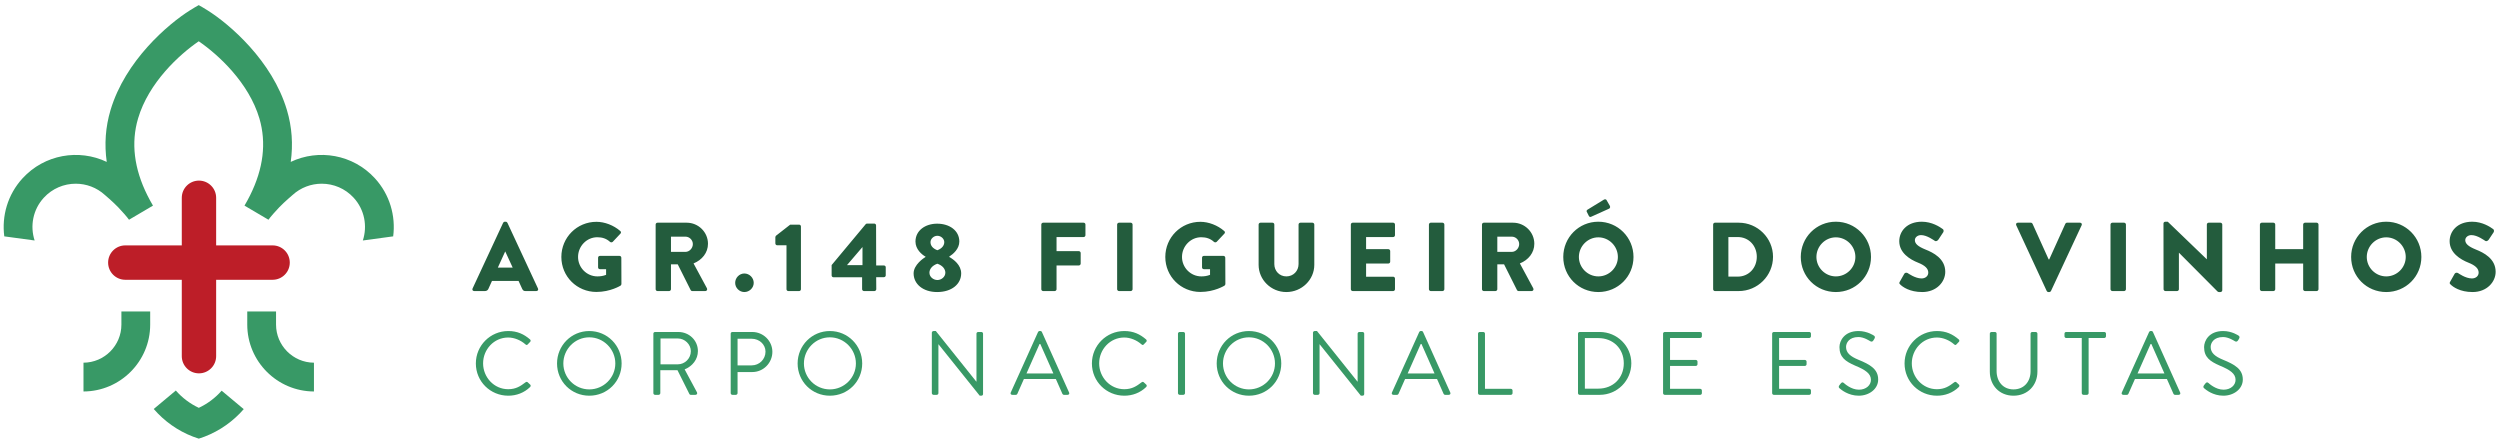 <svg xmlns="http://www.w3.org/2000/svg" width="437" height="77" viewBox="0 0 437 77" fill="none"><path d="M34.776 31.57C33.117 31.57 31.776 32.917 31.776 34.571V42.895H21.901C20.242 42.895 18.899 44.242 18.899 45.901C18.899 47.559 20.242 48.906 21.901 48.906H31.776V62.261C31.776 63.915 33.117 65.262 34.776 65.262C36.436 65.262 37.782 63.915 37.782 62.261V48.906H47.653C49.311 48.906 50.654 47.559 50.654 45.901C50.654 44.242 49.311 42.895 47.653 42.895H37.782V34.571C37.782 32.917 36.436 31.57 34.776 31.57Z" fill="#BD1E28"></path><path d="M65.529 31.162C61.7 26.985 55.685 25.985 50.82 28.302C51.25 25.234 51.036 22.204 50.157 19.244C47.59 10.607 40.099 4.198 36.239 1.784C35.64 1.408 35.131 1.113 34.739 0.896C34.347 1.113 33.838 1.408 33.239 1.784C29.379 4.198 21.888 10.607 19.321 19.244C18.437 22.204 18.224 25.234 18.658 28.302C13.793 25.985 7.778 26.985 3.948 31.162C1.334 34.008 0.284 37.752 0.75 41.316L6.053 42.037C5.228 39.523 5.744 36.647 7.658 34.563C9.15 32.937 11.189 32.112 13.239 32.112C15.065 32.112 16.898 32.766 18.35 34.096C18.35 34.096 19.691 35.226 20.671 36.243C21.208 36.792 22.255 37.977 22.551 38.41L26.74 35.943C26.386 35.342 26.065 34.747 25.769 34.155C23.43 29.473 22.876 24.96 24.135 20.703C25.982 14.455 31.304 9.57 34.739 7.215C38.174 9.57 43.496 14.455 45.343 20.703C46.597 24.96 46.044 29.473 43.709 34.155C43.413 34.747 43.092 35.342 42.738 35.943L46.927 38.41C47.218 37.977 48.27 36.792 48.803 36.243C49.787 35.226 51.128 34.096 51.128 34.096C52.579 32.766 54.413 32.112 56.238 32.112C58.289 32.112 60.328 32.937 61.82 34.563C63.734 36.647 64.246 39.523 63.425 42.037L68.728 41.316C69.19 37.752 68.14 34.008 65.529 31.162Z" fill="#389966"></path><path d="M21.221 54.442V56.738C21.221 60.398 18.254 63.379 14.594 63.399V68.43C21.025 68.409 26.253 63.174 26.253 56.738V54.442H21.221Z" fill="#389966"></path><path d="M48.252 54.442V56.738C48.252 60.398 51.224 63.379 54.88 63.399V68.43C48.449 68.409 43.221 63.174 43.221 56.738V54.442H48.252Z" fill="#389966"></path><path d="M38.745 68.293C37.64 69.547 36.281 70.573 34.752 71.29C33.209 70.569 31.842 69.53 30.733 68.264L26.873 71.49C27.103 71.752 27.337 72.01 27.582 72.261C29.546 74.275 32.001 75.817 34.752 76.676C37.503 75.817 39.954 74.275 41.92 72.261C42.154 72.019 42.383 71.773 42.604 71.518L38.745 68.293Z" fill="#389966"></path><path d="M83.179 63.532C83.179 66.683 85.713 69.168 88.847 69.168C90.248 69.168 91.598 68.684 92.665 67.65C92.782 67.534 92.798 67.317 92.682 67.234L92.215 66.801C92.115 66.734 91.998 66.716 91.832 66.85C90.998 67.484 90.198 68.034 88.83 68.034C86.346 68.034 84.445 65.933 84.445 63.515C84.445 61.081 86.346 58.997 88.83 58.997C89.897 58.997 91.014 59.465 91.832 60.181C91.998 60.331 92.115 60.348 92.249 60.198L92.665 59.764C92.798 59.647 92.782 59.448 92.649 59.331C91.582 58.414 90.431 57.864 88.847 57.864C85.713 57.864 83.179 60.398 83.179 63.532Z" fill="#389966"></path><path d="M97.371 63.532C97.371 66.683 99.872 69.168 103.007 69.168C106.158 69.168 108.659 66.683 108.659 63.532C108.659 60.398 106.158 57.864 103.007 57.864C99.872 57.864 97.371 60.398 97.371 63.532ZM98.472 63.532C98.472 61.031 100.506 58.964 103.007 58.964C105.508 58.964 107.558 61.031 107.558 63.532C107.558 66.034 105.508 68.067 103.007 68.067C100.506 68.067 98.472 66.034 98.472 63.532Z" fill="#389966"></path><path d="M114.208 68.717C114.208 68.885 114.341 69.018 114.507 69.018H115.124C115.275 69.018 115.424 68.885 115.424 68.717V64.716H118.426L120.51 68.885C120.543 68.935 120.61 69.018 120.759 69.018H121.56C121.826 69.018 121.944 68.767 121.826 68.568L119.676 64.566C121.043 64.016 121.994 62.815 121.994 61.365C121.994 59.498 120.46 58.031 118.575 58.031H114.507C114.341 58.031 114.208 58.164 114.208 58.313V68.717ZM115.458 63.683V59.164H118.492C119.709 59.164 120.759 60.198 120.759 61.381C120.759 62.666 119.709 63.683 118.492 63.683H115.458Z" fill="#389966"></path><path d="M127.725 68.717C127.725 68.885 127.858 69.018 128.025 69.018H128.625C128.775 69.018 128.926 68.885 128.926 68.717V65.033H131.509C133.426 65.033 135.011 63.449 135.011 61.498C135.011 59.598 133.426 58.031 131.493 58.031H128.025C127.858 58.031 127.725 58.164 127.725 58.313V68.717ZM128.926 63.866V59.214H131.41C132.71 59.214 133.811 60.198 133.811 61.465C133.811 62.815 132.71 63.866 131.41 63.866H128.926Z" fill="#389966"></path><path d="M139.424 63.532C139.424 66.683 141.926 69.168 145.061 69.168C148.212 69.168 150.713 66.683 150.713 63.532C150.713 60.398 148.212 57.864 145.061 57.864C141.926 57.864 139.424 60.398 139.424 63.532ZM140.526 63.532C140.526 61.031 142.559 58.964 145.061 58.964C147.561 58.964 149.612 61.031 149.612 63.532C149.612 66.034 147.561 68.067 145.061 68.067C142.559 68.067 140.526 66.034 140.526 63.532Z" fill="#389966"></path><path d="M162.884 68.717C162.884 68.885 163.034 69.018 163.184 69.018H163.735C163.901 69.018 164.035 68.885 164.035 68.717V60.181H164.052L171.254 69.168H171.537C171.704 69.168 171.837 69.051 171.837 68.885V58.313C171.837 58.164 171.704 58.031 171.537 58.031H170.988C170.82 58.031 170.687 58.164 170.687 58.313V66.701C170.671 66.701 170.671 66.701 170.654 66.701L163.584 57.864H163.184C163.034 57.864 162.884 57.997 162.884 58.147V68.717Z" fill="#389966"></path><path d="M176.944 69.018H177.561C177.71 69.018 177.795 68.918 177.828 68.851L178.978 66.25H184.563L185.713 68.851C185.747 68.918 185.847 69.018 185.98 69.018H186.614C186.848 69.018 186.981 68.818 186.881 68.618L182.129 58.047C182.096 57.947 182.013 57.864 181.862 57.864H181.712C181.578 57.864 181.495 57.947 181.445 58.047L176.677 68.618C176.577 68.818 176.71 69.018 176.944 69.018ZM179.428 65.283L181.712 60.132H181.845C182.612 61.849 183.363 63.565 184.13 65.283H179.428Z" fill="#389966"></path><path d="M190.866 63.532C190.866 66.683 193.399 69.168 196.535 69.168C197.935 69.168 199.285 68.684 200.353 67.65C200.47 67.534 200.486 67.317 200.37 67.234L199.902 66.801C199.802 66.734 199.686 66.716 199.519 66.85C198.686 67.484 197.885 68.034 196.517 68.034C194.033 68.034 192.133 65.933 192.133 63.515C192.133 61.081 194.033 58.997 196.517 58.997C197.585 58.997 198.702 59.465 199.519 60.181C199.686 60.331 199.802 60.348 199.936 60.198L200.353 59.764C200.486 59.647 200.47 59.448 200.335 59.331C199.268 58.414 198.118 57.864 196.535 57.864C193.399 57.864 190.866 60.398 190.866 63.532Z" fill="#389966"></path><path d="M205.909 68.717C205.909 68.885 206.059 69.018 206.209 69.018H206.842C206.993 69.018 207.142 68.885 207.142 68.717V58.313C207.142 58.164 206.993 58.031 206.842 58.031H206.209C206.059 58.031 205.909 58.164 205.909 58.313V68.717Z" fill="#389966"></path><path d="M212.678 63.532C212.678 66.683 215.179 69.168 218.313 69.168C221.465 69.168 223.966 66.683 223.966 63.532C223.966 60.398 221.465 57.864 218.313 57.864C215.179 57.864 212.678 60.398 212.678 63.532ZM213.778 63.532C213.778 61.031 215.812 58.964 218.313 58.964C220.815 58.964 222.866 61.031 222.866 63.532C222.866 66.034 220.815 68.067 218.313 68.067C215.812 68.067 213.778 66.034 213.778 63.532Z" fill="#389966"></path><path d="M229.509 68.717C229.509 68.885 229.66 69.018 229.81 69.018H230.36C230.526 69.018 230.66 68.885 230.66 68.717V60.181H230.677L237.879 69.168H238.163C238.33 69.168 238.463 69.051 238.463 68.885V58.313C238.463 58.164 238.33 58.031 238.163 58.031H237.613C237.446 58.031 237.313 58.164 237.313 58.313V66.701C237.296 66.701 237.296 66.701 237.28 66.701L230.21 57.864H229.81C229.66 57.864 229.509 57.997 229.509 58.147V68.717Z" fill="#389966"></path><path d="M243.573 69.018H244.19C244.341 69.018 244.424 68.918 244.457 68.851L245.607 66.25H251.193L252.344 68.851C252.377 68.918 252.477 69.018 252.611 69.018H253.244C253.477 69.018 253.61 68.818 253.511 68.618L248.758 58.047C248.725 57.947 248.642 57.864 248.492 57.864H248.342C248.209 57.864 248.126 57.947 248.075 58.047L243.307 68.618C243.206 68.818 243.34 69.018 243.573 69.018ZM246.058 65.283L248.342 60.132H248.476C249.243 61.849 249.993 63.565 250.759 65.283H246.058Z" fill="#389966"></path><path d="M258.359 68.717C258.359 68.885 258.491 69.018 258.659 69.018H264.093C264.261 69.018 264.394 68.885 264.394 68.717V68.268C264.394 68.1 264.261 67.967 264.093 67.967H259.575V58.313C259.575 58.164 259.426 58.031 259.275 58.031H258.659C258.491 58.031 258.359 58.164 258.359 58.313V68.717Z" fill="#389966"></path><path d="M275.835 68.717C275.835 68.885 275.969 69.018 276.119 69.018H279.637C282.672 69.018 285.156 66.55 285.156 63.499C285.156 60.482 282.672 58.031 279.637 58.031H276.119C275.969 58.031 275.835 58.164 275.835 58.313V68.717ZM277.036 67.934V59.098H279.388C281.955 59.098 283.839 60.932 283.839 63.499C283.839 66.1 281.955 67.934 279.388 67.934H277.036Z" fill="#389966"></path><path d="M290.704 68.717C290.704 68.885 290.837 69.018 291.004 69.018H297.19C297.356 69.018 297.49 68.885 297.49 68.717V68.268C297.49 68.1 297.356 67.967 297.19 67.967H291.922V63.966H296.423C296.573 63.966 296.723 63.832 296.723 63.666V63.199C296.723 63.049 296.573 62.916 296.423 62.916H291.922V59.081H297.19C297.356 59.081 297.49 58.931 297.49 58.781V58.313C297.49 58.164 297.356 58.031 297.19 58.031H291.004C290.837 58.031 290.704 58.164 290.704 58.313V68.717Z" fill="#389966"></path><path d="M309.77 68.717C309.77 68.885 309.903 69.018 310.069 69.018H316.255C316.423 69.018 316.556 68.885 316.556 68.717V68.268C316.556 68.1 316.423 67.967 316.255 67.967H310.987V63.966H315.489C315.638 63.966 315.789 63.832 315.789 63.666V63.199C315.789 63.049 315.638 62.916 315.489 62.916H310.987V59.081H316.255C316.423 59.081 316.556 58.931 316.556 58.781V58.313C316.556 58.164 316.423 58.031 316.255 58.031H310.069C309.903 58.031 309.77 58.164 309.77 58.313V68.717Z" fill="#389966"></path><path d="M321.586 67.901C321.804 68.085 323.054 69.168 324.905 69.168C326.739 69.168 328.306 67.984 328.306 66.35C328.306 64.533 326.939 63.733 324.805 62.865C323.488 62.315 322.688 61.698 322.688 60.648C322.688 59.981 323.187 58.914 324.855 58.914C325.822 58.914 326.805 59.581 326.922 59.647C327.173 59.781 327.322 59.714 327.472 59.498C327.522 59.397 327.589 59.297 327.656 59.198C327.839 58.897 327.656 58.713 327.556 58.664C327.556 58.664 326.422 57.864 324.872 57.864C322.371 57.864 321.537 59.598 321.537 60.665C321.537 62.448 322.57 63.165 324.288 63.915C326.105 64.667 327.039 65.317 327.039 66.401C327.039 67.317 326.206 68.118 324.938 68.118C323.538 68.118 322.387 67.017 322.287 66.934C322.071 66.734 321.887 66.867 321.737 67.068C321.654 67.167 321.57 67.267 321.503 67.367C321.304 67.667 321.47 67.801 321.586 67.901Z" fill="#389966"></path><path d="M332.917 63.532C332.917 66.683 335.451 69.168 338.585 69.168C339.986 69.168 341.336 68.684 342.403 67.65C342.52 67.534 342.536 67.317 342.42 67.234L341.953 66.801C341.853 66.734 341.736 66.716 341.569 66.85C340.736 67.484 339.936 68.034 338.568 68.034C336.084 68.034 334.183 65.933 334.183 63.515C334.183 61.081 336.084 58.997 338.568 58.997C339.635 58.997 340.752 59.465 341.569 60.181C341.736 60.331 341.853 60.348 341.987 60.198L342.403 59.764C342.536 59.647 342.52 59.448 342.387 59.331C341.32 58.414 340.168 57.864 338.585 57.864C335.451 57.864 332.917 60.398 332.917 63.532Z" fill="#389966"></path><path d="M347.821 64.966C347.821 67.35 349.489 69.168 351.956 69.168C354.44 69.168 356.141 67.35 356.141 64.966V58.313C356.141 58.164 355.992 58.031 355.841 58.031H355.241C355.074 58.031 354.941 58.164 354.941 58.313V64.899C354.941 66.701 353.808 68.067 351.956 68.067C350.123 68.067 349.006 66.667 349.006 64.866V58.313C349.006 58.164 348.888 58.031 348.705 58.031H348.122C347.955 58.031 347.821 58.164 347.821 58.313V64.966Z" fill="#389966"></path><path d="M363.891 68.717C363.891 68.885 364.041 69.018 364.191 69.018H364.791C364.941 69.018 365.091 68.885 365.091 68.717V59.081H367.825C367.993 59.081 368.126 58.931 368.126 58.781V58.313C368.126 58.164 367.993 58.031 367.825 58.031H361.156C360.989 58.031 360.873 58.164 360.873 58.313V58.781C360.873 58.931 360.989 59.081 361.156 59.081H363.891V68.717Z" fill="#389966"></path><path d="M371.156 69.018H371.773C371.923 69.018 372.006 68.918 372.04 68.851L373.19 66.25H378.775L379.926 68.851C379.96 68.918 380.059 69.018 380.192 69.018H380.826C381.06 69.018 381.193 68.818 381.093 68.618L376.341 58.047C376.308 57.947 376.225 57.864 376.075 57.864H375.924C375.791 57.864 375.708 57.947 375.657 58.047L370.89 68.618C370.789 68.818 370.923 69.018 371.156 69.018ZM373.641 65.283L375.924 60.132H376.058C376.825 61.849 377.575 63.565 378.342 65.283H373.641Z" fill="#389966"></path><path d="M385.324 67.901C385.541 68.085 386.791 69.168 388.641 69.168C390.476 69.168 392.043 67.984 392.043 66.35C392.043 64.533 390.676 63.733 388.542 62.865C387.224 62.315 386.424 61.698 386.424 60.648C386.424 59.981 386.925 58.914 388.591 58.914C389.559 58.914 390.542 59.581 390.659 59.647C390.909 59.781 391.059 59.714 391.21 59.498C391.259 59.397 391.326 59.297 391.392 59.198C391.576 58.897 391.392 58.713 391.293 58.664C391.293 58.664 390.159 57.864 388.608 57.864C386.107 57.864 385.274 59.598 385.274 60.665C385.274 62.448 386.308 63.165 388.025 63.915C389.842 64.667 390.776 65.317 390.776 66.401C390.776 67.317 389.942 68.118 388.675 68.118C387.275 68.118 386.124 67.017 386.024 66.934C385.807 66.734 385.624 66.867 385.473 67.068C385.39 67.167 385.307 67.267 385.241 67.367C385.04 67.667 385.207 67.801 385.324 67.901Z" fill="#389966"></path><path d="M82.891 50.878H84.771C85.112 50.878 85.3 50.673 85.383 50.469L86 49.102H90.644L91.257 50.448C91.41 50.773 91.548 50.878 91.856 50.878H93.749C94.007 50.878 94.145 50.657 94.04 50.432L88.697 38.944C88.647 38.839 88.526 38.756 88.405 38.756H88.235C88.117 38.756 87.997 38.839 87.947 38.944L82.603 50.432C82.499 50.657 82.637 50.878 82.891 50.878ZM87.021 46.78L88.305 43.962H88.322L89.619 46.78H87.021ZM98.125 44.917C98.125 48.335 100.856 51.032 104.254 51.032C106.729 51.032 108.488 49.919 108.488 49.919C108.559 49.868 108.625 49.732 108.625 49.648L108.609 45.055C108.609 44.884 108.472 44.729 108.3 44.729H104.87C104.682 44.729 104.545 44.867 104.545 45.055V46.747C104.545 46.918 104.682 47.051 104.87 47.051H105.945V48.043C105.433 48.248 104.92 48.314 104.424 48.314C102.565 48.314 101.044 46.78 101.044 44.917C101.044 43.041 102.548 41.469 104.407 41.469C105.245 41.469 105.995 41.69 106.646 42.291C106.784 42.391 106.97 42.391 107.108 42.27L108.455 40.837C108.592 40.699 108.575 40.494 108.422 40.378C107.258 39.37 105.691 38.773 104.257 38.773C100.856 38.773 98.125 41.504 98.125 44.917ZM114.607 50.552C114.607 50.723 114.745 50.878 114.932 50.878H116.962C117.133 50.878 117.287 50.723 117.287 50.552V46.201H118.467L120.735 50.723C120.768 50.79 120.872 50.878 121.01 50.878H123.282C123.569 50.878 123.689 50.603 123.569 50.382L121.231 46.046C122.714 45.447 123.756 44.183 123.756 42.612C123.756 40.582 122.084 38.927 120.035 38.927H114.932C114.745 38.927 114.607 39.081 114.607 39.248V50.552ZM117.287 44.029V41.366H119.814C120.514 41.366 121.109 41.95 121.109 42.666C121.109 43.383 120.514 44.029 119.814 44.029H117.287ZM128.508 49.444C128.508 50.315 129.242 51.049 130.113 51.049C131.001 51.049 131.751 50.315 131.751 49.444C131.751 48.556 131.001 47.806 130.113 47.806C129.242 47.806 128.508 48.556 128.508 49.444ZM137.478 50.552C137.478 50.723 137.611 50.878 137.799 50.878H139.695C139.867 50.878 140.004 50.723 140.004 50.552V39.59C140.004 39.419 139.867 39.269 139.695 39.269H138.125L135.632 41.215C135.582 41.266 135.532 41.403 135.532 41.469V42.545C135.532 42.716 135.665 42.871 135.836 42.871H137.478V50.552ZM145.693 48.468H150.696V50.552C150.696 50.723 150.851 50.878 151.021 50.878H152.847C153.018 50.878 153.172 50.723 153.172 50.552L153.156 48.451H154.505C154.693 48.451 154.827 48.298 154.827 48.127V46.709C154.827 46.542 154.693 46.405 154.505 46.405H153.156L153.138 39.403C153.138 39.215 152.985 39.081 152.813 39.081H151.584C151.429 39.081 151.38 39.132 151.33 39.182L145.369 46.334V48.147C145.369 48.314 145.507 48.468 145.693 48.468ZM148.048 46.351L150.762 43.179V46.351H148.048ZM159.699 47.784C159.699 49.648 161.338 51.049 163.813 51.049C166.372 51.049 168.015 49.648 168.015 47.784C168.015 46.317 166.698 45.346 165.931 44.917V44.85C166.597 44.425 167.69 43.516 167.69 42.22C167.69 40.306 165.981 39.098 163.813 39.098C161.729 39.098 160.024 40.306 160.024 42.22C160.024 43.571 161.117 44.491 161.784 44.867V44.917C161.458 45.105 159.699 46.284 159.699 47.784ZM163.847 43.741C163.046 43.433 162.65 42.937 162.65 42.324C162.65 41.745 163.217 41.215 163.847 41.215C164.497 41.215 165.06 41.745 165.06 42.324C165.06 42.904 164.651 43.45 163.847 43.741ZM162.463 47.668C162.463 47.034 162.959 46.405 163.847 46.096C164.767 46.405 165.248 47.034 165.248 47.668C165.248 48.401 164.547 48.948 163.864 48.948C163.164 48.948 162.463 48.418 162.463 47.668ZM182.02 50.552C182.02 50.723 182.158 50.878 182.345 50.878H184.359C184.53 50.878 184.684 50.723 184.684 50.552V46.405H188.577C188.748 46.405 188.903 46.251 188.903 46.08V44.217C188.903 44.05 188.748 43.896 188.577 43.896H184.684V41.436H189.415C189.603 41.436 189.736 41.283 189.736 41.111V39.248C189.736 39.081 189.603 38.927 189.415 38.927H182.345C182.158 38.927 182.02 39.081 182.02 39.248V50.552ZM195.275 50.552C195.275 50.723 195.43 50.878 195.601 50.878H197.647C197.818 50.878 197.973 50.723 197.973 50.552V39.248C197.973 39.081 197.818 38.927 197.647 38.927H195.601C195.43 38.927 195.275 39.081 195.275 39.248V50.552ZM203.695 44.917C203.695 48.335 206.429 51.032 209.827 51.032C212.303 51.032 214.058 49.919 214.058 49.919C214.128 49.868 214.196 49.732 214.196 49.648L214.178 45.055C214.178 44.884 214.041 44.729 213.87 44.729H210.439C210.252 44.729 210.115 44.867 210.115 45.055V46.747C210.115 46.918 210.252 47.051 210.439 47.051H211.515V48.043C211.003 48.248 210.49 48.314 209.993 48.314C208.135 48.314 206.613 46.78 206.613 44.917C206.613 43.041 208.117 41.469 209.977 41.469C210.815 41.469 211.565 41.69 212.215 42.291C212.353 42.391 212.54 42.391 212.674 42.27L214.025 40.837C214.162 40.699 214.145 40.494 213.991 40.378C212.829 39.37 211.257 38.773 209.823 38.773C206.426 38.773 203.695 41.504 203.695 44.917ZM220.006 46.301C220.006 48.897 222.173 51.049 224.853 51.049C227.55 51.049 229.739 48.897 229.739 46.301V39.248C229.739 39.081 229.585 38.927 229.413 38.927H227.313C227.125 38.927 226.988 39.081 226.988 39.248V46.164C226.988 47.36 226.083 48.314 224.853 48.314C223.64 48.314 222.752 47.36 222.752 46.164V39.248C222.752 39.081 222.619 38.927 222.432 38.927H220.331C220.16 38.927 220.006 39.081 220.006 39.248V46.301ZM236.128 50.552C236.128 50.723 236.266 50.878 236.454 50.878H243.519C243.707 50.878 243.844 50.723 243.844 50.552V48.694C243.844 48.523 243.707 48.368 243.519 48.368H238.793V46.063H242.685C242.856 46.063 243.007 45.926 243.007 45.738V43.879C243.007 43.708 242.856 43.553 242.685 43.553H238.793V41.436H243.519C243.707 41.436 243.844 41.283 243.844 41.111V39.248C243.844 39.081 243.707 38.927 243.519 38.927H236.454C236.266 38.927 236.128 39.081 236.128 39.248V50.552ZM249.776 50.552C249.776 50.723 249.926 50.878 250.096 50.878H252.147C252.318 50.878 252.473 50.723 252.473 50.552V39.248C252.473 39.081 252.318 38.927 252.147 38.927H250.096C249.93 38.927 249.776 39.081 249.776 39.248V50.552ZM259.05 50.552C259.05 50.723 259.188 50.878 259.376 50.878H261.405C261.576 50.878 261.731 50.723 261.731 50.552V46.201H262.91L265.177 50.723C265.215 50.79 265.315 50.878 265.453 50.878H267.724C268.011 50.878 268.133 50.603 268.011 50.382L265.673 46.046C267.162 45.447 268.199 44.183 268.199 42.612C268.199 40.582 266.528 38.927 264.477 38.927H259.376C259.188 38.927 259.05 39.081 259.05 39.248V50.552ZM261.731 44.029V41.366H264.256C264.956 41.366 265.553 41.95 265.553 42.666C265.553 43.383 264.956 44.029 264.256 44.029H261.731ZM273.259 44.917C273.259 48.335 275.973 51.049 279.387 51.049C282.805 51.049 285.535 48.335 285.535 44.917C285.535 41.504 282.805 38.756 279.387 38.756C275.973 38.756 273.259 41.504 273.259 44.917ZM275.99 44.917C275.99 43.041 277.528 41.487 279.387 41.487C281.267 41.487 282.805 43.041 282.805 44.917C282.805 46.78 281.267 48.314 279.387 48.314C277.528 48.314 275.99 46.78 275.99 44.917ZM278.179 37.868L281.284 36.468C281.421 36.381 281.522 36.21 281.388 35.955L280.805 34.946C280.721 34.793 280.462 34.83 280.363 34.896L277.461 36.672C277.374 36.739 277.291 36.86 277.357 36.997L277.715 37.714C277.799 37.885 277.953 38.006 278.179 37.868ZM299.457 50.552C299.457 50.723 299.595 50.878 299.765 50.878H303.93C307.226 50.878 309.924 48.197 309.924 44.884C309.924 41.607 307.226 38.927 303.93 38.927H299.765C299.595 38.927 299.457 39.081 299.457 39.248V50.552ZM302.121 48.352V41.436H303.758C305.689 41.436 307.089 42.954 307.089 44.884C307.089 46.831 305.689 48.352 303.758 48.352H302.121ZM314.776 44.917C314.776 48.335 317.49 51.049 320.907 51.049C324.321 51.049 327.051 48.335 327.051 44.917C327.051 41.504 324.321 38.756 320.907 38.756C317.49 38.756 314.776 41.504 314.776 44.917ZM317.51 44.917C317.51 43.041 319.044 41.487 320.907 41.487C322.782 41.487 324.321 43.041 324.321 44.917C324.321 46.78 322.782 48.314 320.907 48.314C319.044 48.314 317.51 46.78 317.51 44.917ZM332.162 49.732C332.554 50.128 333.783 51.049 336.004 51.049C338.514 51.049 340.032 49.273 340.032 47.513C340.032 45.193 337.913 44.15 336.584 43.621C335.233 43.074 334.721 42.595 334.721 41.966C334.721 41.504 335.184 41.095 335.801 41.095C336.838 41.095 338.084 42.033 338.239 42.12C338.393 42.237 338.701 42.083 338.823 41.895L339.689 40.582C339.761 40.461 339.794 40.157 339.589 40.036C339.077 39.661 337.71 38.756 335.934 38.756C333.304 38.756 331.99 40.461 331.99 42.154C331.99 44.2 333.833 45.346 335.304 45.926C336.463 46.389 337.063 46.934 337.063 47.651C337.063 48.248 336.567 48.672 335.884 48.672C334.758 48.672 333.529 47.768 333.457 47.734C333.341 47.651 333.016 47.618 332.878 47.839L332.078 49.256C331.941 49.494 331.99 49.56 332.162 49.732ZM357.763 50.861C357.813 50.961 357.917 51.049 358.05 51.049H358.221C358.359 51.049 358.463 50.961 358.513 50.861L363.873 39.37C363.978 39.149 363.84 38.927 363.582 38.927H361.314C361.177 38.927 361.056 39.027 361.022 39.114L358.205 45.346H358.105L355.287 39.114C355.253 39.027 355.133 38.927 354.995 38.927H352.723C352.469 38.927 352.332 39.149 352.436 39.37L357.763 50.861ZM368.917 50.552C368.917 50.723 369.068 50.878 369.239 50.878H371.289C371.46 50.878 371.614 50.723 371.614 50.552V39.248C371.614 39.081 371.46 38.927 371.289 38.927H369.239C369.068 38.927 368.917 39.081 368.917 39.248V50.552ZM378.191 50.552C378.191 50.723 378.346 50.878 378.517 50.878H380.546C380.734 50.878 380.872 50.723 380.872 50.552V44.183H380.889L387.633 50.961C387.666 50.998 387.804 51.049 387.854 51.049H388.129C388.3 51.049 388.453 50.911 388.453 50.74V39.248C388.453 39.081 388.3 38.927 388.129 38.927H386.078C385.89 38.927 385.757 39.081 385.757 39.248V45.313H385.737L378.925 38.756H378.5C378.329 38.756 378.175 38.894 378.175 39.061L378.191 50.552ZM395.032 50.552C395.032 50.723 395.186 50.878 395.352 50.878H397.387C397.574 50.878 397.711 50.723 397.711 50.552V46.063H402.592V50.552C402.592 50.723 402.73 50.878 402.918 50.878H404.947C405.119 50.878 405.273 50.723 405.273 50.552V39.248C405.273 39.081 405.119 38.927 404.947 38.927H402.918C402.73 38.927 402.592 39.081 402.592 39.248V43.553H397.711V39.248C397.711 39.081 397.574 38.927 397.387 38.927H395.352C395.186 38.927 395.032 39.081 395.032 39.248V50.552ZM410.979 44.917C410.979 48.335 413.697 51.049 417.111 51.049C420.524 51.049 423.255 48.335 423.255 44.917C423.255 41.504 420.524 38.756 417.111 38.756C413.697 38.756 410.979 41.504 410.979 44.917ZM413.713 44.917C413.713 43.041 415.248 41.487 417.111 41.487C418.987 41.487 420.524 43.041 420.524 44.917C420.524 46.78 418.987 48.314 417.111 48.314C415.248 48.314 413.713 46.78 413.713 44.917ZM428.365 49.732C428.761 50.128 429.986 51.049 432.208 51.049C434.718 51.049 436.239 49.273 436.239 47.513C436.239 45.193 434.121 44.15 432.787 43.621C431.442 43.074 430.928 42.595 430.928 41.966C430.928 41.504 431.387 41.095 432.004 41.095C433.047 41.095 434.292 42.033 434.447 42.12C434.597 42.237 434.905 42.083 435.026 41.895L435.897 40.582C435.964 40.461 435.997 40.157 435.793 40.036C435.28 39.661 433.917 38.756 432.142 38.756C429.511 38.756 428.195 40.461 428.195 42.154C428.195 44.2 430.041 45.346 431.508 45.926C432.671 46.389 433.267 46.934 433.267 47.651C433.267 48.248 432.771 48.672 432.087 48.672C430.962 48.672 429.732 47.768 429.666 47.734C429.544 47.651 429.22 47.618 429.082 47.839L428.282 49.256C428.144 49.494 428.195 49.56 428.365 49.732Z" fill="#235C3D"></path></svg>